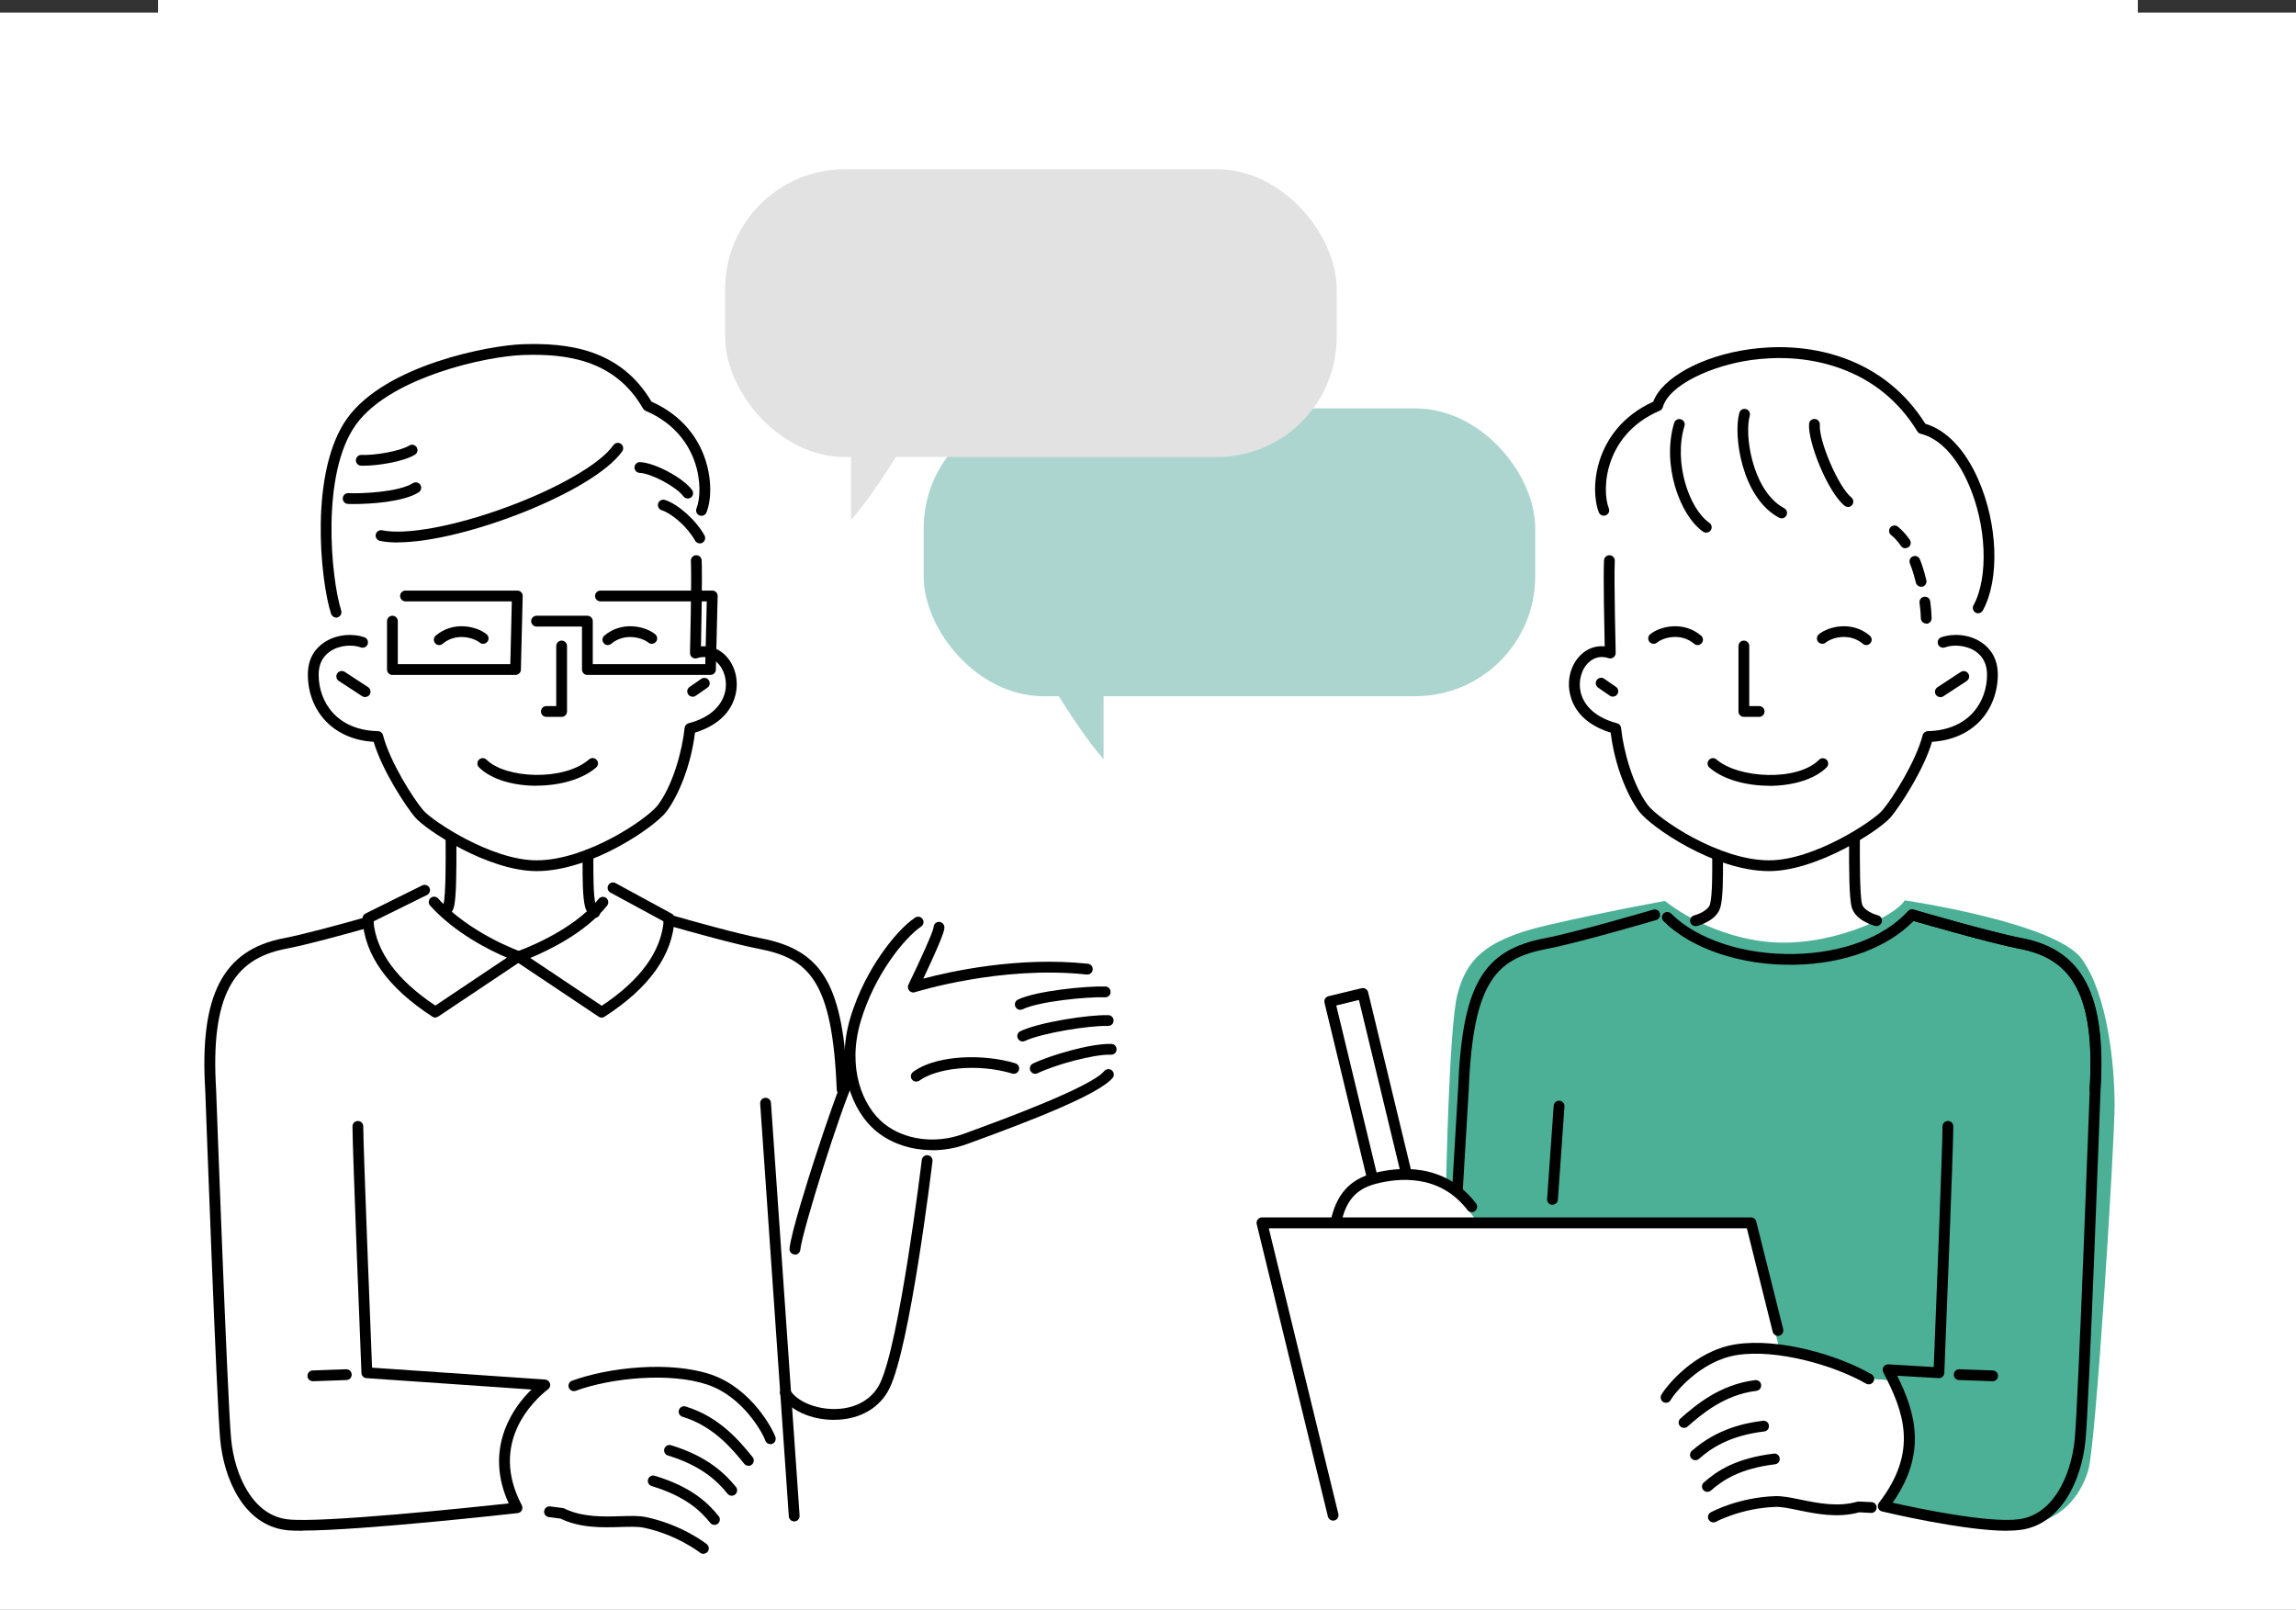 <?xml version="1.0" encoding="UTF-8"?>
<svg xmlns="http://www.w3.org/2000/svg" viewBox="0 0 230 161.26">
  <rect x="0" y="0" width="230" height="161.26" fill="#333333" stroke="none"/>
  <defs>
    <style>
      .cls-1 {
        fill: #fff;
      }

      .cls-2 {
        fill: #e2e2e2;
      }

      .cls-3 {
        isolation: isolate;
      }

      .cls-4 {
        fill: #4cb097;
      }

      .cls-5 {
        fill: #add5d0;
      }

      .cls-6 {
        mix-blend-mode: multiply;
      }
    </style>
  </defs>
  <g class="cls-3">
    <g id="_レイヤー_2" data-name="レイヤー 2">
      <g id="e-Formシリーズ">
        <g id="tmp">
          <g>
            <rect class="cls-1" y="1.26" width="230" height="160"/>
            <g>
              <rect class="cls-1" x="15.83" width="198.33" height="151.86"/>
              <path class="cls-4" d="M178.23,135.06l-3.12-12.58h-27.08s-2.34-3.29-3.17-3.83c0,0,.3-15.87,1.14-19.05,.84-3.17,2.4-5.39,8.87-6.89,6.47-1.5,11.92-2.46,11.92-2.46,0,0,3.95,3.35,10,4.07,6.05,.72,12.88-2.34,14.02-4.13,0,0,15.1,2.22,17.73,5.87,2.64,3.65,3.29,10.84,3.29,14.62s-1.86,33.97-2.64,36.6c-.78,2.64-2.82,5.15-6.35,5.45s-13.96-1.62-13.96-1.62c0,0,2.52-4.01,2.34-6.65-.18-2.64-1.5-6.17-1.5-6.17l-2.46-.18s-5.15-2.64-9.05-3.06Z"/>
              <g>
                <rect class="cls-5" x="92.53" y="40.91" width="61.26" height="28.83" rx="12" ry="12"/>
                <path class="cls-5" d="M105.14,68.23s3,5.11,5.41,7.81v-8.41l-5.41,.6Z"/>
              </g>
              <g class="cls-6">
                <rect class="cls-2" x="72.64" y="16.95" width="61.26" height="28.83" rx="12" ry="12"/>
                <path class="cls-2" d="M90.66,44.27s-3,5.11-5.41,7.81v-8.41l5.41,.6Z"/>
              </g>
              <path d="M177.21,87.26c-5.51,0-11.9-4.48-13.01-5.97-1.14-1.52-2.44-4.52-2.85-7.9-1.4-.43-3.48-1.44-4.05-3.76-.38-1.51,.06-3.12,1.12-4.09,.66-.61,1.48-.88,2.33-.79-.04-1.87-.15-6.97-.07-8.61,.01-.3,.27-.53,.56-.52,.3,.01,.53,.27,.52,.56-.09,1.94,.09,9.14,.09,9.22,0,.18-.08,.34-.22,.45-.14,.1-.33,.13-.49,.08-.72-.25-1.43-.1-1.98,.41-.76,.7-1.08,1.92-.81,3.03,.37,1.47,1.66,2.56,3.64,3.08,.22,.06,.38,.24,.4,.47,.24,2.32,1.18,5.72,2.68,7.73,1,1.33,7.07,5.53,12.15,5.53,4.52,0,10.45-3.95,11.36-5.02,1.05-1.24,3.35-4.91,4.02-7.51,.06-.23,.27-.4,.51-.41,4.1-.09,5.94-2.9,5.94-5.66,0-1.01-.38-1.79-1.12-2.31-.96-.67-2.29-.72-3.1-.42-.28,.1-.59-.04-.69-.32-.1-.28,.04-.59,.32-.69,1.04-.38,2.77-.38,4.09,.55,.72,.5,1.58,1.46,1.58,3.19s-.63,3.41-1.76,4.62c-1.19,1.26-2.85,1.98-4.83,2.11-.88,2.93-3.25,6.5-4.14,7.55-1.1,1.3-7.36,5.4-12.18,5.4Z"/>
              <path d="M176.22,71.81h-1.53c-.3,0-.54-.24-.54-.54v-6.56c0-.3,.24-.54,.54-.54s.54,.24,.54,.54v6.02h.99c.3,0,.54,.24,.54,.54s-.24,.54-.54,.54Z"/>
              <path d="M170.06,64.62c-.12,0-.25-.04-.35-.13-1.33-1.13-3.08-.64-3.72-.12-.23,.19-.57,.15-.76-.08-.19-.23-.15-.57,.08-.76,1.02-.82,3.35-1.34,5.09,.14,.23,.19,.26,.53,.06,.76-.11,.13-.26,.19-.41,.19Z"/>
              <path d="M186.96,64.62c-.12,0-.25-.04-.35-.13-1.33-1.13-3.08-.64-3.72-.12-.23,.19-.57,.15-.76-.08-.19-.23-.15-.57,.08-.76,1.02-.82,3.35-1.34,5.09,.14,.23,.19,.26,.53,.06,.76-.11,.13-.26,.19-.41,.19Z"/>
              <path d="M161.57,69.79c-.11,0-.21-.03-.31-.1l-1.17-.81c-.25-.17-.31-.51-.14-.75,.17-.25,.51-.31,.75-.14l1.17,.81c.25,.17,.31,.51,.14,.75-.1,.15-.27,.23-.44,.23Z"/>
              <path d="M194.37,69.83c-.18,0-.35-.09-.45-.24-.16-.25-.09-.58,.16-.75l2.34-1.53c.25-.16,.58-.09,.75,.16,.16,.25,.09,.58-.16,.75l-2.34,1.53c-.09,.06-.19,.09-.3,.09Z"/>
              <path d="M177.22,78.71c-2.27,0-4.58-.61-5.98-1.82-.23-.2-.25-.54-.05-.76,.2-.23,.54-.25,.76-.05,2.18,1.89,8.07,2.23,10.27,.03,.21-.21,.55-.21,.76,0,.21,.21,.21,.55,0,.76-1.23,1.23-3.48,1.85-5.76,1.85Z"/>
              <path d="M170.92,53.36c-.11,0-.21-.03-.31-.1-2.37-1.65-4.16-6.77-2.9-10.9,.09-.29,.39-.45,.67-.36,.29,.09,.45,.39,.36,.67-1.11,3.65,.46,8.29,2.49,9.7,.25,.17,.31,.51,.14,.75-.1,.15-.27,.23-.44,.23Z"/>
              <path d="M178.47,51.92c-.09,0-.17-.02-.25-.06-3.77-2.01-4.61-8.29-3.98-10.51,.08-.29,.38-.45,.67-.37,.29,.08,.45,.38,.37,.67-.25,.87-.25,2.72,.33,4.73,.36,1.26,1.25,3.53,3.12,4.53,.26,.14,.36,.47,.22,.73-.1,.18-.28,.29-.48,.29Z"/>
              <path d="M185.12,50.78c-.12,0-.24-.04-.34-.12-1.65-1.31-3.69-6.34-3.56-8.19,.02-.3,.28-.52,.58-.5,.3,.02,.52,.28,.5,.58-.11,1.65,1.89,6.27,3.15,7.27,.23,.19,.27,.53,.09,.76-.11,.13-.26,.21-.42,.21Z"/>
              <g>
                <path d="M190.87,54.92c-.17,0-.34-.08-.45-.24-.3-.44-.63-.8-.98-1.08-.23-.19-.27-.53-.08-.76,.19-.23,.53-.27,.76-.08,.43,.35,.83,.79,1.19,1.31,.17,.25,.11,.58-.14,.75-.09,.06-.2,.09-.3,.09Z"/>
                <path d="M192.45,58.78c-.24,0-.47-.17-.53-.42-.17-.7-.37-1.35-.6-1.93-.11-.28,.03-.59,.31-.7,.28-.11,.59,.03,.7,.31,.25,.63,.46,1.33,.64,2.08,.07,.29-.11,.58-.4,.65-.04,0-.08,.01-.13,.01Z"/>
                <path d="M192.96,62.46c-.29,0-.53-.23-.54-.52,0-.26-.04-.82-.13-1.56-.04-.3,.17-.57,.47-.6,.3-.04,.57,.17,.6,.47,.08,.58,.13,1.18,.14,1.67,0,.3-.22,.55-.52,.56,0,0-.01,0-.02,0Z"/>
              </g>
              <path d="M198.17,61.44c-.09,0-.18-.02-.26-.07-.26-.14-.36-.47-.22-.73,1.53-2.8,1.32-8.03-.5-12.17-1.22-2.78-2.92-4.56-4.79-5.02-.14-.03-.26-.12-.33-.24-1.84-3-4.43-5.12-7.69-6.3-3.46-1.26-6.8-1.15-9-.84-3.84,.54-8.18,2.46-8.81,4.72-.04,.16-.16,.29-.31,.35-3.04,1.3-4.35,3.48-4.91,5.08-.67,1.89-.56,3.76-.19,4.7,.11,.28-.02,.59-.3,.7-.28,.11-.59-.02-.7-.3-.46-1.16-.59-3.3,.17-5.46,.62-1.76,2.04-4.15,5.28-5.62,.89-2.39,4.85-4.58,9.61-5.25,2.32-.33,5.86-.44,9.53,.89,3.42,1.25,6.16,3.46,8.12,6.57,2.11,.62,3.99,2.59,5.3,5.58,1.97,4.48,2.16,10,.46,13.12-.1,.18-.28,.28-.47,.28Z"/>
              <path d="M169.84,92.77c-.24,0-.46-.16-.52-.41-.07-.29,.1-.58,.39-.66,.36-.09,1.41-.49,1.59-1.12,.24-.87,.23-3.3,.22-4.46,0-.18,0-.35,0-.48,0-.3,.24-.54,.54-.54s.54,.24,.54,.54c0,.13,0,.29,0,.48,.01,1.81,0,3.82-.26,4.76-.37,1.34-2.16,1.83-2.37,1.88-.04,.01-.09,.02-.13,.02Z"/>
              <path d="M187.99,92.77s-.09,0-.13-.02c-.2-.05-1.99-.53-2.37-1.88-.25-.91-.27-3.76-.26-6.43,0-.2,0-.37,0-.49,0-.3,.24-.54,.54-.54s.54,.24,.54,.54c0,.12,0,.29,0,.49,0,1.44-.02,5.25,.22,6.13,.17,.63,1.23,1.03,1.59,1.12,.29,.07,.46,.37,.39,.66-.06,.24-.28,.41-.52,.41Z"/>
              <path d="M209.86,109.73s-.02,0-.03,0c-.3-.02-.52-.28-.51-.57,.29-4.65-.14-8-1.32-10.24-1.11-2.11-2.91-3.34-5.67-3.87-2.9-.56-9.14-2.36-10.64-2.79-2.64,2.69-6.95,4.28-11.89,4.38-5.31,.11-10.36-1.57-13.16-4.37-.21-.21-.21-.55,0-.76,.21-.21,.55-.21,.76,0,2.6,2.6,7.34,4.16,12.37,4.05,4.8-.1,8.93-1.66,11.35-4.28,.14-.15,.35-.21,.55-.15,.08,.02,7.66,2.25,10.85,2.86,6.11,1.17,8.46,5.73,7.87,15.24-.02,.29-.26,.51-.54,.51Z"/>
              <path d="M201.04,153.34c-4.37,0-12.15-1.85-12.52-1.94-.18-.04-.32-.17-.38-.35-.06-.17-.03-.37,.08-.51,3.99-5.17,2.48-9.14,.43-13.08-.09-.17-.08-.38,.03-.54,.11-.16,.29-.26,.49-.25l4.54,.27c.14-3.46,.88-22.07,.88-24.11,0-.3,.24-.54,.54-.54s.54,.24,.54,.54c0,2.26-.86,23.79-.9,24.7,0,.15-.07,.28-.18,.38-.11,.1-.25,.15-.39,.14l-4.15-.24c1.83,3.7,3.02,7.75-.46,12.72,2.4,.54,9.54,2.05,12.61,1.66,1.6-.2,2.94-1.13,3.97-2.78,.89-1.42,1.48-3.31,1.67-5.3,.35-3.77,1.48-34.64,1.5-34.95,0,0,0,0,0-.01,.29-4.65-.14-8-1.32-10.24-1.11-2.11-2.91-3.34-5.67-3.87-3.24-.62-10.64-2.8-10.95-2.89-.29-.08-.45-.38-.37-.67,.08-.29,.38-.45,.67-.37,.08,.02,7.66,2.25,10.85,2.86,6.11,1.17,8.46,5.73,7.87,15.23-.05,1.37-1.14,31.21-1.5,35.01-.2,2.16-.85,4.21-1.83,5.78-1.19,1.9-2.83,3.04-4.75,3.27-.38,.05-.81,.07-1.28,.07Z"/>
              <path d="M146,119.79s-.02,0-.03,0c-.3-.02-.53-.27-.51-.57l.6-10.12c.41-10.38,2.44-13.92,8.7-15.12,3.19-.61,10.78-2.84,10.85-2.86,.29-.08,.59,.08,.67,.37,.08,.29-.08,.59-.37,.67-.31,.09-7.71,2.27-10.95,2.89-5.07,.97-7.4,3.24-7.83,14.11l-.6,10.13c-.02,.29-.26,.51-.54,.51Z"/>
              <path d="M199.61,138.36s-.01,0-.02,0l-3.35-.12c-.3-.01-.53-.26-.52-.56s.26-.53,.56-.52l3.35,.12c.3,.01,.53,.26,.52,.56-.01,.29-.25,.52-.54,.52Z"/>
              <path d="M171.64,152.5c-.19,0-.38-.1-.48-.28-.14-.26-.05-.59,.22-.73,.11-.06,2.79-1.5,6.47-1.62,.72-.02,1.56,.15,2.53,.35,1.66,.34,3.72,.77,5.66,.21,.06-.02,.12-.02,.18-.02l1.26,.06c.3,.01,.53,.27,.51,.57-.01,.3-.27,.53-.57,.51l-1.17-.06c-2.17,.6-4.34,.15-6.1-.21-.91-.19-1.69-.35-2.28-.33-3.41,.11-5.96,1.48-5.99,1.49-.08,.04-.17,.07-.26,.07Z"/>
              <path d="M166.9,140.52c-.09,0-.17-.02-.26-.06-.26-.14-.36-.47-.22-.73,.38-.7,3.2-4.41,7.46-5.07,4.3-.66,10.21,1.05,13.59,3,.26,.15,.35,.48,.2,.74s-.48,.35-.74,.2c-3.27-1.88-8.98-3.47-12.89-2.87-3.77,.58-6.36,3.92-6.68,4.51-.1,.18-.28,.28-.48,.28Z"/>
              <path d="M168.7,143.03c-.15,0-.3-.06-.41-.18-.2-.22-.17-.57,.05-.76,1.45-1.27,3.89-3.4,7.48-3.84,.3-.04,.57,.17,.6,.47s-.17,.57-.47,.6c-3.26,.4-5.54,2.39-6.9,3.58-.1,.09-.23,.13-.36,.13Z"/>
              <path d="M169.84,146.27c-.15,0-.3-.06-.41-.18-.2-.22-.17-.57,.05-.76,2.54-2.22,5.28-2.78,7.12-3.01,.3-.04,.57,.17,.6,.47,.04,.3-.17,.57-.47,.6-3.51,.43-5.34,1.69-6.54,2.75-.1,.09-.23,.13-.36,.13Z"/>
              <path d="M171.04,149.44c-.15,0-.3-.06-.41-.18-.2-.22-.17-.57,.05-.76,1.33-1.17,3.2-2.42,7-2.89,.3-.04,.57,.17,.6,.47,.04,.3-.17,.57-.47,.6-3.5,.43-5.21,1.57-6.42,2.63-.1,.09-.23,.13-.36,.13Z"/>
              <path d="M133.54,152.32c-.24,0-.46-.17-.52-.41l-7.13-29.29c-.04-.16,0-.33,.1-.46,.1-.13,.26-.21,.42-.21h49c.25,0,.46,.17,.52,.41l2.7,10.78c.07,.29-.1,.58-.39,.66-.29,.07-.58-.1-.66-.39l-2.59-10.37h-47.89l6.97,28.62c.07,.29-.11,.58-.4,.65-.04,.01-.09,.02-.13,.02Z"/>
              <path d="M133.84,122.91s-.08,0-.11-.01c-.29-.06-.48-.35-.42-.64,.56-2.61,1.9-4.11,4.22-4.72,2.49-.66,7.15-1.15,10.33,3.01,.18,.24,.14,.58-.1,.76-.24,.18-.58,.14-.76-.1-2.8-3.66-6.96-3.21-9.2-2.62-1.94,.51-2.97,1.68-3.44,3.9-.05,.25-.28,.43-.53,.43Z"/>
              <path d="M137.46,118.5c-.24,0-.47-.17-.52-.41l-4.26-17.65c-.07-.29,.11-.58,.4-.65l3.32-.8c.29-.07,.58,.11,.65,.4l4.26,17.65c.07,.29-.11,.58-.4,.65-.29,.07-.58-.11-.65-.4l-4.13-17.12-2.27,.55,4.13,17.12c.07,.29-.11,.58-.4,.65-.04,.01-.09,.02-.13,.02Z"/>
              <path d="M155.52,120.69s-.03,0-.04,0c-.3-.02-.52-.28-.5-.58l.66-9.35c.02-.3,.28-.52,.58-.5,.3,.02,.52,.28,.5,.58l-.66,9.34c-.02,.28-.26,.5-.54,.5Z"/>
              <path d="M53.75,87.26c-4.83,0-11.08-4.1-12.18-5.4-.89-1.05-3.26-4.62-4.14-7.55-1.98-.12-3.64-.85-4.83-2.11-1.14-1.21-1.76-2.85-1.76-4.62s.86-2.69,1.58-3.19c1.32-.92,3.05-.93,4.09-.55,.28,.1,.42,.41,.32,.69-.1,.28-.41,.42-.69,.32-.81-.3-2.14-.25-3.1,.42-.74,.52-1.12,1.29-1.12,2.31,0,2.76,1.84,5.57,5.94,5.66,.24,0,.45,.17,.51,.41,.67,2.61,2.98,6.28,4.02,7.51,.91,1.07,6.84,5.02,11.36,5.02,5.07,0,11.15-4.2,12.15-5.53,1.5-2,2.44-5.41,2.68-7.73,.02-.22,.18-.41,.4-.47,1.98-.51,3.27-1.61,3.64-3.08,.28-1.12-.05-2.33-.81-3.03-.55-.51-1.26-.65-1.98-.41-.17,.06-.35,.03-.49-.08-.14-.1-.22-.27-.22-.45,0-.07,.18-7.28,.09-9.22-.01-.3,.22-.55,.52-.56,.3-.01,.55,.22,.56,.52,.07,1.64-.03,6.74-.07,8.61,.85-.09,1.67,.19,2.33,.79,1.06,.97,1.5,2.58,1.12,4.09-.58,2.32-2.65,3.33-4.05,3.76-.41,3.38-1.71,6.38-2.85,7.9-1.11,1.49-7.5,5.97-13.01,5.97Z"/>
              <path d="M56.26,71.81h-1.53c-.3,0-.54-.24-.54-.54s.24-.54,.54-.54h.99v-6.02c0-.3,.24-.54,.54-.54s.54,.24,.54,.54v6.56c0,.3-.24,.54-.54,.54Z"/>
              <path d="M60.89,64.62c-.15,0-.31-.06-.41-.19-.19-.23-.17-.57,.06-.76,1.75-1.48,4.07-.96,5.09-.14,.23,.19,.27,.53,.08,.76-.19,.23-.53,.27-.76,.08-.64-.51-2.39-1-3.72,.12-.1,.09-.23,.13-.35,.13Z"/>
              <path d="M44,64.62c-.15,0-.31-.06-.41-.19-.19-.23-.17-.57,.06-.76,1.75-1.48,4.07-.96,5.09-.14,.23,.19,.27,.53,.08,.76-.19,.23-.53,.27-.76,.08-.64-.51-2.39-1-3.72,.12-.1,.09-.23,.13-.35,.13Z"/>
              <path d="M69.38,69.79c-.17,0-.34-.08-.44-.23-.17-.25-.11-.58,.14-.75l1.17-.81c.25-.17,.58-.11,.75,.14,.17,.25,.11,.58-.14,.75l-1.17,.81c-.09,.06-.2,.1-.31,.1Z"/>
              <path d="M36.58,69.83c-.1,0-.2-.03-.3-.09l-2.34-1.53c-.25-.16-.32-.5-.16-.75,.16-.25,.5-.32,.75-.16l2.34,1.53c.25,.16,.32,.5,.16,.75-.1,.16-.28,.24-.45,.24Z"/>
              <path d="M53.74,78.71c-2.29,0-4.53-.62-5.76-1.85-.21-.21-.21-.55,0-.76,.21-.21,.55-.21,.76,0,1.88,1.88,7.71,2.19,10.27-.03,.23-.2,.57-.17,.76,.05,.2,.23,.17,.57-.05,.76-1.4,1.21-3.71,1.82-5.98,1.82Z"/>
              <path d="M33.68,61.86c-.23,0-.44-.15-.52-.38-1.09-3.43-2.19-14.29,1.63-19.59,3.87-5.35,14.26-7.31,17.61-7.41,4.34-.14,9.7,.4,12.86,5.75,3.29,1.47,4.72,3.87,5.34,5.64,.76,2.17,.64,4.31,.17,5.46-.11,.28-.43,.41-.7,.3-.28-.11-.41-.43-.3-.7,.38-.94,.48-2.81-.19-4.7-.56-1.6-1.87-3.78-4.91-5.08-.11-.05-.2-.13-.26-.23-2.85-5-7.9-5.49-11.97-5.36-1.88,.06-5.24,.62-8.51,1.75-2.73,.94-6.38,2.6-8.27,5.22-3.55,4.92-2.49,15.45-1.48,18.63,.09,.28-.07,.59-.35,.68-.05,.02-.11,.03-.16,.03Z"/>
              <path d="M59.57,91.96c-.13,0-.27-.05-.37-.15-.29-.28-.49-.59-.58-.93-.26-.94-.27-2.95-.26-4.76,0-.18,0-.34,0-.48,0-.3,.24-.54,.54-.54s.54,.24,.54,.54c0,.13,0,.3,0,.48,0,1.17-.02,3.59,.22,4.46,.04,.15,.14,.3,.29,.44,.22,.21,.22,.55,.02,.76-.11,.11-.25,.17-.39,.17Z"/>
              <path d="M44.77,91.65c-.1,0-.2-.03-.29-.09-.25-.16-.32-.5-.16-.75,.05-.07,.08-.15,.1-.22,.25-.88,.23-4.7,.22-6.13,0-.2,0-.37,0-.49,0-.3,.24-.54,.54-.54s.54,.24,.54,.54c0,.12,0,.29,0,.49,.01,2.67,0,5.52-.26,6.43-.05,.18-.13,.36-.24,.52-.1,.16-.28,.25-.45,.25Z"/>
              <path d="M30.28,153.34c-.68,0-1.24-.02-1.64-.07-4.28-.54-6.22-5.21-6.58-9.05-.36-3.8-1.45-33.64-1.5-35.01-.59-9.51,1.76-14.06,7.87-15.23,1.99-.38,5.62-1.37,8.31-2.13,.29-.08,.59,.09,.67,.37,.08,.29-.09,.59-.37,.67-2.72,.77-6.38,1.77-8.4,2.15-2.76,.53-4.56,1.76-5.67,3.87-1.18,2.24-1.61,5.59-1.32,10.24,0,0,0,0,0,.01,.01,.31,1.14,31.18,1.5,34.95,.19,2,.78,3.88,1.67,5.3,1.03,1.64,2.36,2.58,3.97,2.78,3.3,.41,18.56-1.2,22.17-1.59-1.14-2.51-1.27-4.98-.4-7.36,.66-1.78,1.75-3.14,2.68-4.05l-16.53-1.14c-.28-.02-.49-.24-.5-.52-.04-.92-.9-22.44-.9-24.7,0-.3,.24-.54,.54-.54s.54,.24,.54,.54c0,2.05,.75,20.89,.88,24.17l17.34,1.19c.22,.02,.41,.17,.48,.38,.07,.21,0,.45-.18,.58-1.46,1.14-5.95,5.36-2.64,11.63,.08,.16,.08,.35,0,.51-.08,.16-.24,.26-.42,.28-.71,.08-15.67,1.75-21.55,1.75Z"/>
              <path d="M84.36,109.67c-.29,0-.53-.23-.54-.52-.43-10.87-2.76-13.14-7.83-14.11-2.29-.44-6.72-1.67-9.16-2.37-.29-.08-.45-.38-.37-.67,.08-.29,.38-.45,.67-.37,2.42,.69,6.82,1.92,9.07,2.35,6.26,1.2,8.3,4.73,8.71,15.13,.01,.3-.22,.55-.52,.56,0,0-.01,0-.02,0Z"/>
              <path d="M31.34,138.36c-.29,0-.53-.23-.54-.52-.01-.3,.22-.55,.52-.56l3.35-.12c.3-.01,.55,.22,.56,.52,.01,.3-.22,.55-.52,.56l-3.35,.12s-.01,0-.02,0Z"/>
              <path d="M70.46,155.65c-.12,0-.24-.04-.34-.12-.02-.02-2.3-1.8-5.64-2.5-.58-.12-1.37-.09-2.3-.07-1.79,.06-4.01,.13-6.04-.84l-1.16-.15c-.3-.04-.51-.31-.47-.6,.04-.3,.31-.51,.6-.47l1.25,.16c.06,0,.12,.02,.17,.05,1.82,.89,3.92,.82,5.62,.77,.99-.03,1.85-.06,2.55,.09,3.6,.75,6,2.63,6.1,2.71,.23,.19,.27,.53,.09,.76-.11,.13-.26,.2-.42,.2Z"/>
              <path d="M77.17,144.66c-.23,0-.44-.14-.51-.37-.21-.64-2.18-4.37-5.8-5.59-3.75-1.26-9.65-.68-13.19,.62-.28,.1-.59-.04-.69-.32s.04-.59,.32-.69c3.67-1.34,9.78-2.01,13.9-.63,4.09,1.38,6.23,5.52,6.48,6.28,.09,.28-.06,.59-.34,.68-.06,.02-.11,.03-.17,.03Z"/>
              <path d="M74.97,146.83c-.16,0-.31-.07-.42-.2-1.14-1.41-3.04-3.76-6.18-4.71-.29-.09-.45-.39-.36-.67,.09-.29,.39-.45,.67-.36,3.46,1.05,5.49,3.57,6.71,5.07,.19,.23,.15,.57-.08,.76-.1,.08-.22,.12-.34,.12Z"/>
              <path d="M73.3,149.83c-.16,0-.31-.07-.42-.2-1-1.24-2.59-2.8-5.97-3.83-.29-.09-.45-.39-.36-.67,.09-.29,.39-.45,.67-.36,3.7,1.12,5.48,2.92,6.5,4.18,.19,.23,.15,.57-.08,.76-.1,.08-.22,.12-.34,.12Z"/>
              <path d="M71.57,152.75c-.16,0-.31-.07-.42-.2-1.01-1.25-2.5-2.66-5.87-3.69-.29-.09-.45-.39-.36-.67,.09-.29,.39-.45,.67-.36,3.66,1.11,5.29,2.67,6.4,4.04,.19,.23,.15,.57-.08,.76-.1,.08-.22,.12-.34,.12Z"/>
              <path d="M79.56,152.4c-.28,0-.52-.22-.54-.5l-2.87-41.35c-.02-.3,.2-.56,.5-.58,.3-.02,.56,.2,.58,.5l2.87,41.35c.02,.3-.2,.56-.5,.58-.01,0-.03,0-.04,0Z"/>
              <path d="M43.62,101.94c-.1,0-.2-.03-.29-.09-4.48-2.9-6.84-6.2-7.02-9.83-.01-.21,.11-.41,.3-.51l5.69-2.82c.27-.13,.59-.02,.72,.24,.13,.27,.02,.59-.24,.72l-5.37,2.65c.28,3.05,2.37,5.88,6.2,8.43l7.17-4.8c-1.69-.72-5.18-2.43-7.69-5.21-.2-.22-.18-.56,.04-.76,.22-.2,.56-.18,.76,.04,3.17,3.51,8.17,5.29,8.22,5.3,.19,.07,.33,.24,.36,.44,.03,.2-.07,.4-.24,.52l-8.33,5.57c-.09,.06-.2,.09-.3,.09Z"/>
              <path d="M60.28,101.94c-.1,0-.21-.03-.3-.09l-8.33-5.57c-.17-.11-.26-.32-.24-.52,.03-.2,.17-.37,.36-.44,.05-.02,5.52-1.91,8.2-5.28,.19-.23,.53-.27,.76-.09,.23,.19,.27,.53,.09,.76-2.18,2.74-5.92,4.51-7.7,5.25l7.16,4.79c3.84-2.55,5.92-5.39,6.2-8.45l-5.33-2.89c-.26-.14-.36-.47-.22-.73,.14-.26,.47-.36,.73-.22l5.63,3.06c.18,.1,.29,.29,.28,.5-.17,3.63-2.53,6.94-7.02,9.83-.09,.06-.19,.09-.29,.09Z"/>
              <path d="M83.54,142.23c-2.32,0-4.49-.99-5.34-2.46-.15-.26-.06-.59,.2-.74,.26-.15,.59-.06,.74,.2,.67,1.16,2.67,1.98,4.65,1.91,2-.07,3.58-.99,4.35-2.54,1.97-4,4.18-22.23,4.2-22.41,.04-.3,.31-.51,.6-.47,.3,.04,.51,.3,.47,.6-.09,.76-2.25,18.59-4.31,22.76-.94,1.91-2.87,3.06-5.28,3.14-.09,0-.19,0-.28,0Z"/>
              <path d="M79.63,125.66s-.04,0-.06,0c-.3-.03-.51-.3-.48-.59,.16-1.6,1.91-7.1,2.44-8.74,1.29-4,2.57-7.6,3.12-8.74,.13-.27,.45-.38,.72-.26,.27,.13,.38,.45,.26,.72-1.44,3.03-5.27,15.3-5.46,17.14-.03,.28-.26,.49-.54,.49Z"/>
              <path d="M93.38,115.21c-2.05,0-4.03-.63-5.52-1.83-1.35-1.08-2.37-2.74-2.88-4.66-.55-2.09-.49-4.41,.18-6.69,.81-2.75,2.1-4.97,3.04-6.34,1.15-1.68,2.41-3.06,3.47-3.77,.25-.17,.58-.1,.75,.14,.17,.25,.1,.58-.14,.75-1.69,1.15-4.7,4.86-6.07,9.53-1.37,4.65,.19,8.48,2.34,10.21,2.05,1.65,5.16,2.06,7.92,1.05l.47-.17c3.04-1.11,12.29-4.48,13.68-6.14,.19-.23,.53-.26,.76-.07,.23,.19,.26,.53,.07,.76-1.4,1.67-8.29,4.33-14.14,6.46l-.47,.17c-1.12,.41-2.29,.61-3.45,.61Z"/>
              <path d="M91.49,99.42c-.15,0-.3-.07-.41-.19-.14-.16-.17-.4-.08-.59,1.19-2.45,2.45-5.25,2.52-5.74,0-.28,.2-.52,.48-.55,.3-.03,.56,.18,.6,.48,.02,.2,.05,.49-1.31,3.48-.28,.62-.57,1.23-.8,1.72,2.67-.71,9.52-2.24,16.49-1.49,.3,.03,.51,.3,.48,.6-.03,.3-.3,.51-.6,.48-8.64-.93-17.12,1.75-17.21,1.77-.05,.02-.11,.03-.17,.03Zm2.04-6.47s0,0,0,0c0,0,0,0,0,0Z"/>
              <path d="M103.71,107.57c-.2,0-.39-.11-.49-.31-.13-.27-.02-.59,.25-.72,1.74-.84,5.8-2.03,7.86-1.97,.3,0,.53,.26,.52,.56,0,.3-.26,.53-.56,.52-1.74-.06-5.56,1-7.36,1.86-.08,.04-.16,.05-.23,.05Z"/>
              <path d="M102.45,104.33c-.2,0-.39-.11-.49-.31-.13-.27-.02-.59,.25-.72,1.89-.91,6.88-1.67,8.82-1.61,.3,0,.53,.26,.52,.56,0,.3-.26,.53-.56,.52-1.93-.06-6.72,.74-8.31,1.5-.08,.04-.16,.05-.23,.05Z"/>
              <path d="M102.21,101.16c-.2,0-.39-.11-.49-.31-.13-.27-.02-.59,.25-.72,1.81-.87,6.77-1.37,8.76-1.31,.3,0,.53,.26,.52,.56,0,.3-.26,.53-.56,.52-1.85-.06-6.61,.41-8.25,1.2-.08,.04-.16,.05-.23,.05Z"/>
              <path d="M91.79,108.35c-.17,0-.33-.08-.44-.22-.18-.24-.12-.58,.12-.76,1.42-1.03,3.43-1.35,4.88-1.44,1.83-.11,3.78,.1,5.36,.58,.29,.09,.45,.39,.36,.67-.09,.29-.39,.45-.67,.36-3.65-1.09-7.66-.49-9.29,.7-.1,.07-.21,.1-.32,.1Z"/>
              <path d="M39.84,54.34c-.66,0-1.26-.05-1.78-.16-.29-.06-.48-.35-.42-.64,.06-.29,.35-.48,.64-.42,2.42,.5,7.33-.42,12.51-2.33,5.17-1.91,9.36-4.34,10.66-6.2,.17-.24,.51-.3,.75-.13,.24,.17,.3,.51,.13,.75-2.85,4.04-15.86,9.12-22.5,9.12Z"/>
              <path d="M68.9,49.94c-.17,0-.33-.08-.44-.22-.68-.94-3.21-2.3-4.38-2.35-.3-.01-.53-.27-.52-.56,.01-.3,.27-.53,.56-.52,1.51,.07,4.33,1.59,5.21,2.8,.17,.24,.12,.58-.12,.75-.1,.07-.21,.1-.32,.1Z"/>
              <path d="M70.1,54.43c-.19,0-.37-.1-.47-.28-.81-1.44-2.38-2.74-3.35-3.04-.28-.09-.44-.39-.35-.68,.09-.28,.39-.44,.68-.35,1.32,.42,3.1,2.01,3.96,3.55,.15,.26,.05,.59-.21,.74-.08,.05-.17,.07-.26,.07Z"/>
              <path d="M35.43,50.49c-.25,0-.45,0-.58-.01-.3-.01-.53-.27-.51-.57,.01-.3,.27-.53,.57-.51,1.16,.06,4.99-.08,6.45-1,.25-.16,.59-.08,.75,.17,.16,.25,.08,.59-.17,.75-1.58,.99-4.97,1.17-6.5,1.17Z"/>
              <path d="M36.45,46.65c-.1,0-.19,0-.28,0-.3-.01-.53-.27-.52-.56,.01-.3,.27-.53,.56-.52,1.32,.06,3.88-.38,4.79-.94,.25-.16,.59-.08,.74,.18,.16,.25,.08,.59-.18,.74-1.15,.7-3.7,1.1-5.12,1.1Z"/>
              <path d="M51.65,67.61h-12.34c-.3,0-.54-.24-.54-.54v-4.85c0-.3,.24-.54,.54-.54s.54,.24,.54,.54v4.31h11.27l.15-6.29h-10.65c-.3,0-.54-.24-.54-.54s.24-.54,.54-.54h11.2c.15,0,.29,.06,.39,.16,.1,.1,.16,.25,.15,.39l-.18,7.37c0,.29-.25,.53-.54,.53Z"/>
              <path d="M71.18,67.61h-12.34c-.3,0-.54-.24-.54-.54v-4.31h-4.55c-.3,0-.54-.24-.54-.54s.24-.54,.54-.54h5.09c.3,0,.54,.24,.54,.54v4.31h11.27l.15-6.29h-10.65c-.3,0-.54-.24-.54-.54s.24-.54,.54-.54h11.2c.15,0,.29,.06,.39,.16,.1,.1,.16,.25,.15,.39l-.18,7.37c0,.29-.25,.53-.54,.53Z"/>
            </g>
          </g>
        </g>
      </g>
    </g>
  </g>
</svg>